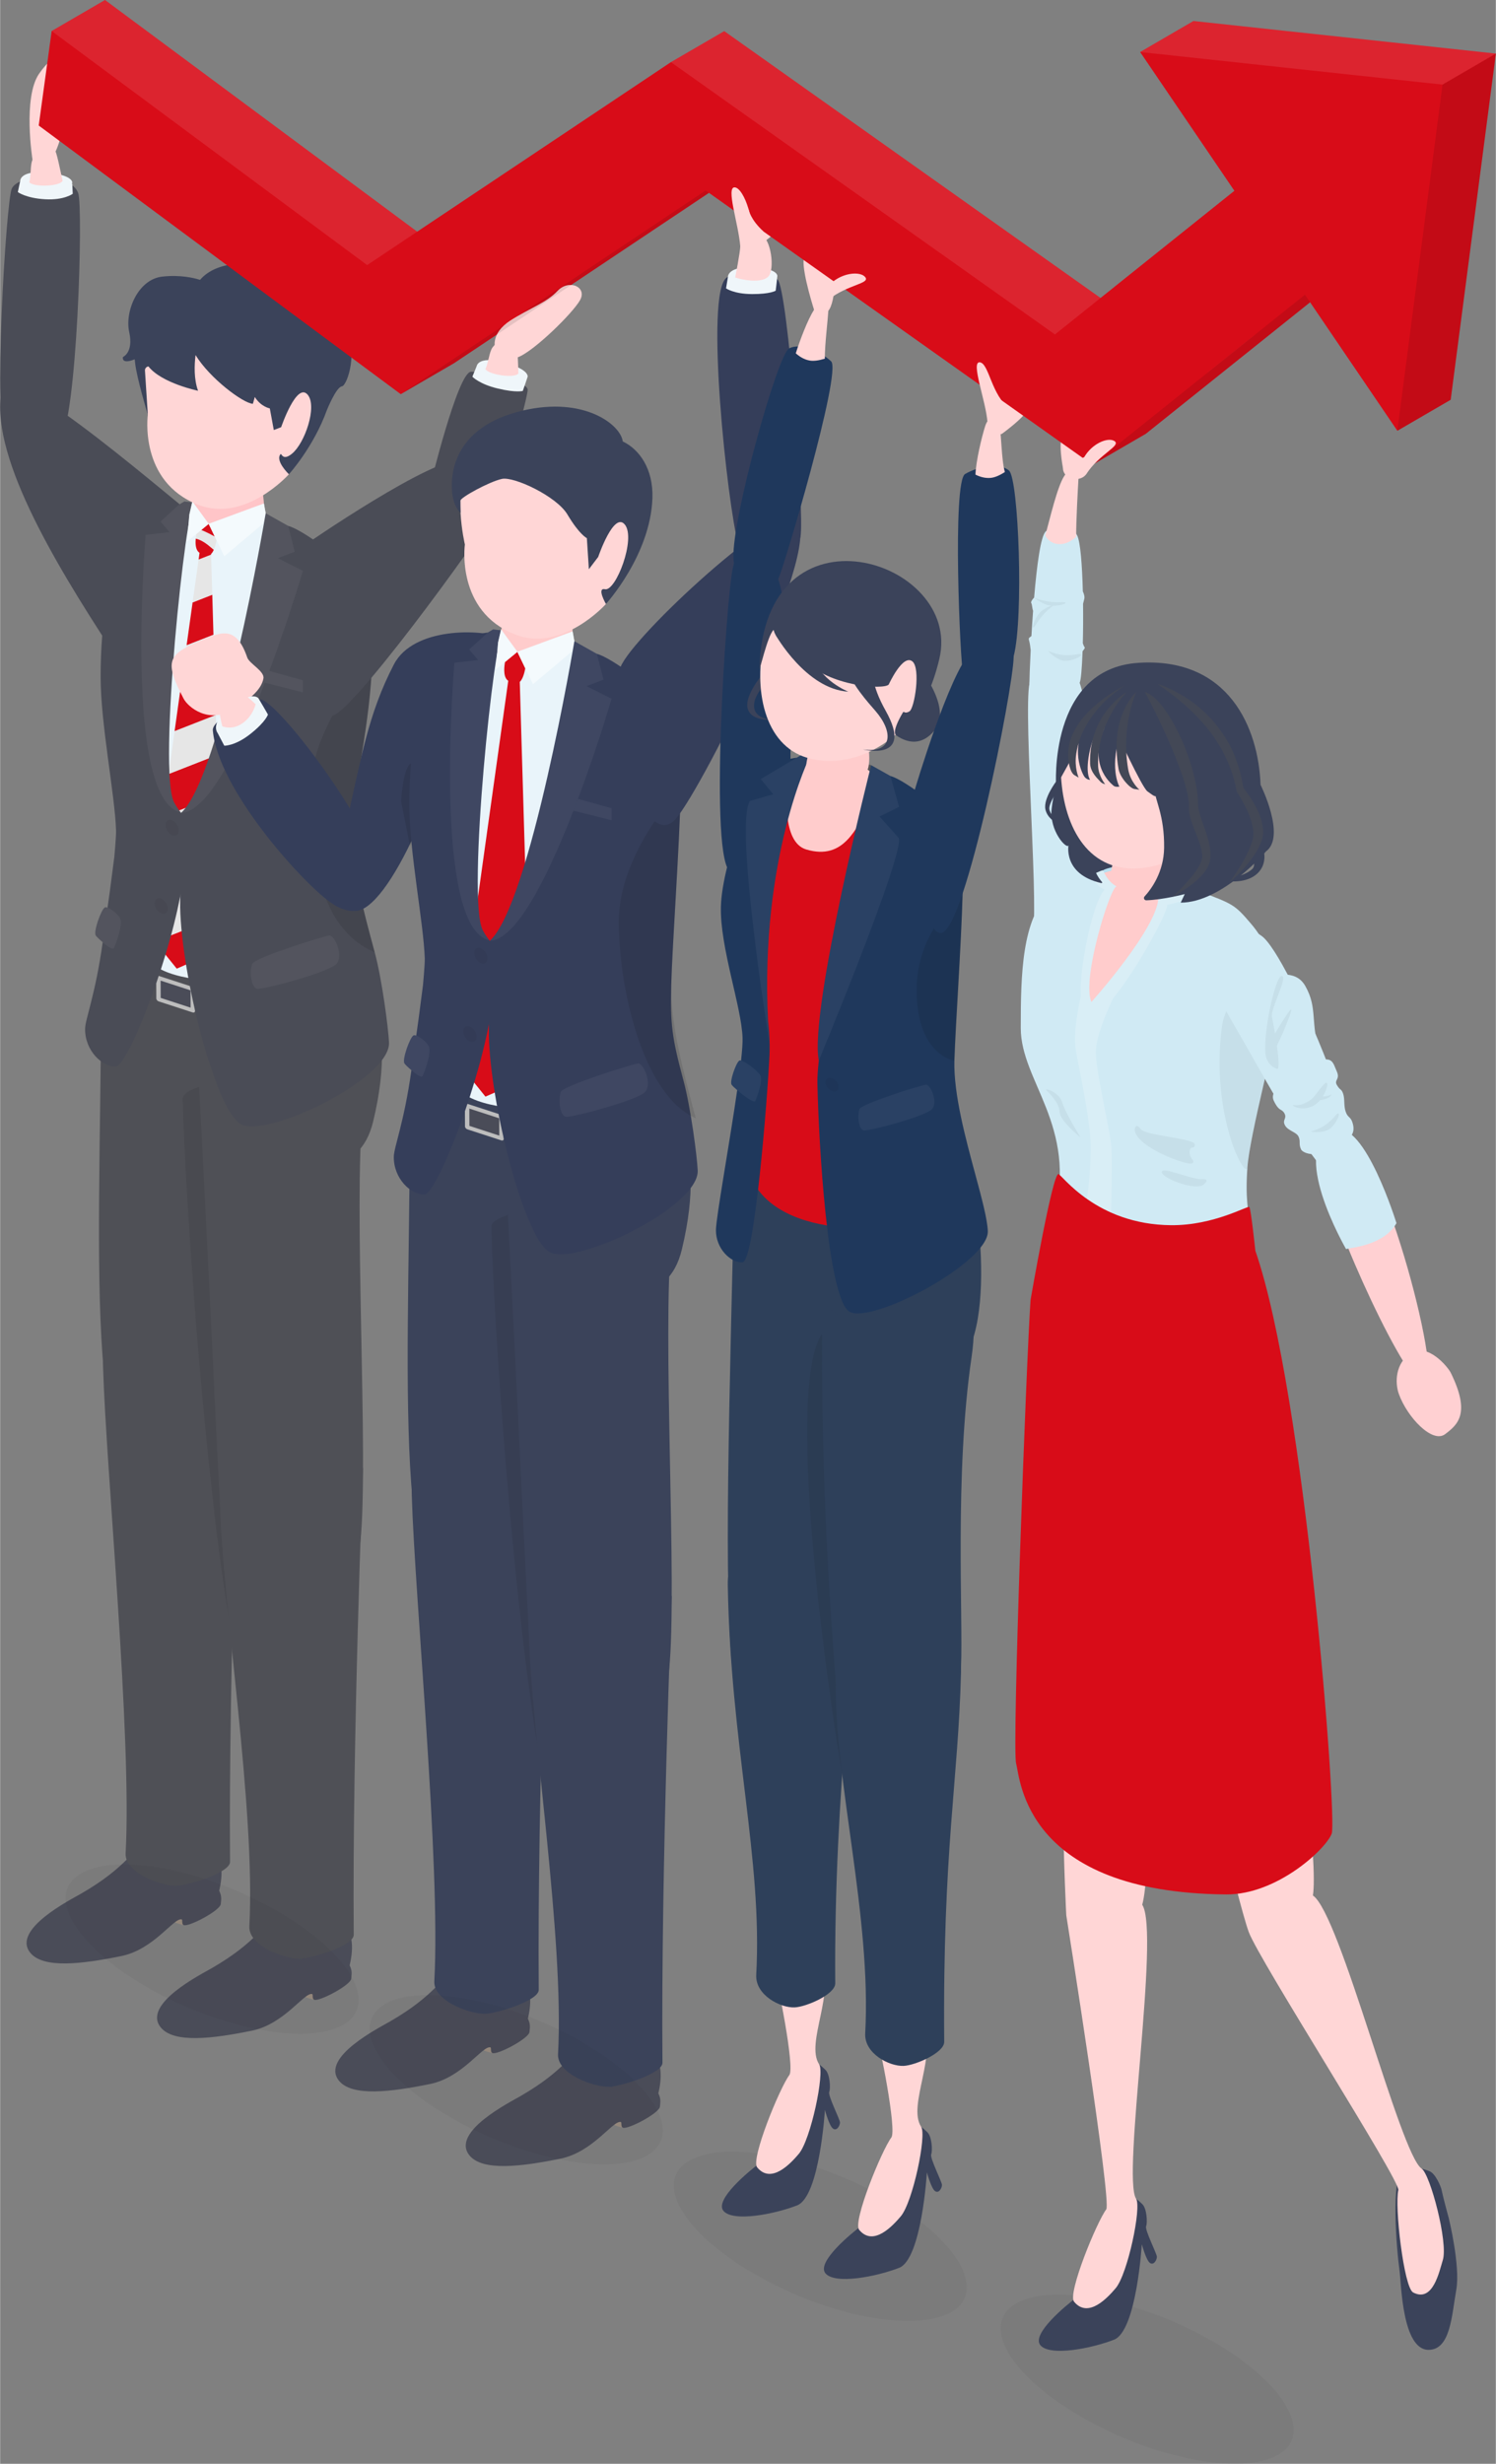 <svg xmlns="http://www.w3.org/2000/svg" id="_レイヤー_2" version="1.1" viewBox="0 0 593.02 976.217" width="593px" height="976px" class="lg:!max-h-[405px] isometric rectangleModalImage" role="img" aria-label="成果2 アイソメトリック イラスト"><rect x="0" y="0" width="593.02" height="976.217" fill="#808080" stroke="none"/><title>成果2 アイソメトリック イラスト</title><g id="_4"><g><path d="M429.927,256.361c-.206-.202-.43-.798-.671-1.482.125-4.838.165-10.264.098-15.657.149-.633.303-1.259.444-1.744.278-.947-.019-2.082-.535-3.14-.264-10.384-.955-19.622-2.253-22.203-1.641-3.26-9.482-3.85-12.361-1.649-2.063,1.578-3.613,13.43-4.692,26.252-.908.967-1.44,1.887-1.099,2.313.269.336.315,2.083.684,2.944-.252,3.426-.471,6.804-.657,10.017-1.107.858-1.266.741-.806,2.297.207.705.352,2.053.505,3.271-.336,6.686-.505,11.866-.505,13.336,0,0,17.974,2.928,19.918-.375.518-.879.927-5.851,1.165-12.515.626-.789,1.102-1.335.765-1.666l-0-0Z" fill="#d0eaf4"/><path d="M409.512,369.248c2.224-12.749-4.659-97.666-.765-100.009s15.745-2.082,18.58,0,15.268,77.415,15.292,79.696-33.735,23.909-33.107,20.313h0Z" fill="#d0eaf4"/><g><g><path d="M79.444,206.373c-6.828-4.421-75.825-65.567-78.679-52.599-5.533,25.143,19.957,67.968,43.765,104.314,22.911,34.976,48.251-43.079,34.914-51.714h-0Z" fill="#4a4c56"/><path d="M2.367,175.217s14.158,6.969,21.163-.303c7.005-7.272,9.504-92.659,7.413-98.425-2.966-8.176-23.825-7.67-26.361-1.674-2.208,5.219-7.676,93.285-2.214,100.402Z" fill="#4a4c56"/><path d="M28.61,72.915l-.166-.01c.022-.214.162-.367.15-.598-.062-1.18-1.96-3.183-10.038-3.937-8.077-.755-10.527,1.499-10.602,3.357l-.94,4.379s3.191,2.417,10.791,2.848,10.974-2.166,10.974-2.166l-.17-3.873Z" fill="#eff6fa"/><path d="M24.762,71.654c-.979-4.373-2.314-11.485-3.295-12.765-1.23-1.606-6.481.08-8.627,4.431-.976,1.979-.5,6.286-1.283,8.908,1.788,2.022,12.105,1.663,13.206-.574v0Z" fill="#ffd6d6"/></g><g><g><path d="M140.705,386.761s18.131,12.265,7.184,57.618c-10.947,45.353-83.119-12.613-83.119-12.613l52.825-45.005s23.111,0,23.111,0Z" fill="#4f5056"/><g><g><path d="M72.743,762.757s-3.675-.8-4.058-1.567,2.728-2.12,2.728-2.12l1.33,1.556v2.13Z" fill="#9a8d80"/><path d="M86.846,749.128c1.459-6.073,1.602-12.404-2.605-17.927-7.03-9.228-18.984-5.36-25.49-1.857s-8.499,10.435-26.406,20.822c-4.525,2.625-27.628,14.233-20.505,23.431,5.125,6.618,20.956,4.537,36.172,1.449,12.999-2.638,20.859-15.326,23.977-14.536.455.223-.124,1.838.755,2.246,1.928.897,14.462-5.725,14.731-8.325.237-2.292.369-3.068-.628-5.303l0.0 0Z" fill="#4a4c58"/></g><path d="M77.221,690.501c7.437,11.434-1.128,32.56,4.003,39.664,6.548,9.067-10.126,17.028-14.024,16.264-.915-.179.713-2.699,1.217-4.682.572-2.25-12.795-7.857-15.131-6.28-1.335.901,3.897-2.998,6.959-4.718,1.238-.696,2.762-1.747,3.168-2.231,2.512-2.99-5.094-31.538-6.44-34.807s17.035-8.149,20.248-3.209Z" fill="#2e405a"/><path d="M95.18,546.812s-4.669,114.72-4.029,190.889c.036,4.319-16.456,9.295-21.109,9.505-5.691.257-20.733-4.896-20.29-12.914,2.543-45.996-7.753-152.226-8.926-192.083-2.016-68.537,54.354,4.603,54.354,4.603l0-0Z" fill="#4f5056"/><path d="M40.057,398.236c-.514,106.964-7.37,196.818,27.777,198.898,45.145,2.671,27.869-130.817,32.586-177.512,6.42-63.566-60.224-50.174-60.362-21.386Z" fill="#4f5056"/></g><g><path d="M76.289,391.028c.516.168.932.693.934,1.179l.034,8.38c.002.479-.411.734-.927.567l-13.481-4.38c-.516-.168-.932-.693-.934-1.171l-.034-8.38c-.002-.486.411-.742.927-.574l13.481,4.38v-0Z" fill="#bdbdbd"/><polyline points="75.51 399.254 75.482 392.398 63.628 388.546 63.655 395.402 75.51 399.254" fill="#4a4c58"/></g><path d="M81.717,429.676c-2.05.869-9.416,2.565-9.343,5.761.895,39.147,8.843,151.605,18.873,208.878l-9.53-214.64Z" fill="#1a1a1a" opacity=".1"/><g><path d="M124.469,792.332s-3.675-.8-4.058-1.567,2.728-2.12,2.728-2.12l1.33,1.556v2.13Z" fill="#9a8d80"/><path d="M138.572,778.703c1.459-6.073,1.602-12.404-2.605-17.927-7.03-9.228-18.984-5.36-25.49-1.857s-8.499,10.435-26.406,20.822c-4.525,2.625-27.628,14.233-20.505,23.431,5.125,6.618,20.956,4.537,36.172,1.449,12.999-2.638,20.859-15.326,23.977-14.536.455.223-.124,1.838.755,2.246,1.928.897,14.462-5.725,14.731-8.325.237-2.292.369-3.068-.628-5.303l0.0 0Z" fill="#4a4c58"/></g><path d="M128.947,720.076c7.437,11.434-1.128,32.56,4.003,39.664,6.548,9.067-10.126,17.028-14.024,16.264-.915-.179.713-2.699,1.217-4.682.572-2.25-12.795-7.857-15.131-6.28-1.335.901,3.897-2.998,6.959-4.718,1.238-.696,2.762-1.747,3.168-2.231,2.512-2.99-5.094-31.538-6.44-34.807s17.035-8.149,20.248-3.209Z" fill="#2e405a"/><path d="M143.886,581.688s-4.326,108.757-3.687,184.925c.036,4.319-16.456,9.295-21.109,9.505-5.691.257-20.733-4.896-20.29-12.914,2.543-45.996-10.717-127.886-11.613-167.75-.838-37.27,56.699-13.766,56.699-13.766v-0Z" fill="#4f5056"/><path d="M78.19,416.811c5.673,107.372,8.988,187.71,10.636,205.182.831,8.808,53.037-1.413,54.022-11.127,3.342-32.978-2.851-133.185.943-170.744,6.42-63.566-67.119-52.059-65.6-23.31v0Z" fill="#4f5056"/></g><polygon points="63.033 221.742 63.033 221.742 63.592 218.612 63.033 221.742" fill="#ccccd5"/><path d="M146.699,271.28c.548-10.273.231-18.62-1.942-26.628-1.728-6.366-4.768-13.062-10.048-19.263-7.903-9.283-15.888-15.212-29.11-19.28l-.312-2.735s-12.985-3.798-28.241-4.076l-.605,1.509c-5.393-.115-12.338,1.017-18.673,6.946-13.17,12.329-9.933,40.584-9.933,65.241s14.692,8.033,6.194,60.413c-10.132,62.449,13.529,51.811,59.392,58.445,20.748,3.001,24.721,6.994,24.721-2.919,0-11.12.684-14.115-1.569-24.745-.412-1.946-.75-4.164-.975-6.723-.386-4.395-.435-9.801.062-16.602,1.071-14.672,10.796-65.011,11.04-69.583l0.0 0Z" fill="#e9f4fa"/><g><polygon points="62.027 340.67 86.921 330.924 86.451 315.043 64.407 323.674 62.027 340.67" fill="#e6e6e6"/><polygon points="59.648 357.666 87.389 346.805 86.921 330.924 62.027 340.67 59.648 357.666" fill="#d80c18"/><polygon points="70.021 383.808 88.247 375.844 87.858 362.686 61.352 373.063 70.021 383.808" fill="#d80c18"/><polygon points="64.407 323.674 86.451 315.043 85.982 299.162 66.787 306.677 64.407 323.674" fill="#d80c18"/><polygon points="58.063 368.985 61.352 373.063 87.858 362.686 87.389 346.805 59.648 357.666 58.063 368.985" fill="#e6e6e6"/><polygon points="76.306 238.693 73.926 255.689 84.576 251.52 84.107 235.638 76.306 238.693" fill="#d80c18"/><polygon points="83.638 219.758 78.686 221.696 76.306 238.693 84.107 235.638 83.638 219.758" fill="#e6e6e6"/><polygon points="66.787 306.677 85.982 299.162 85.514 283.281 69.167 289.681 66.787 306.677" fill="#e6e6e6"/><polygon points="71.546 272.685 85.044 267.4 84.576 251.52 73.926 255.689 71.546 272.685" fill="#e6e6e6"/><polygon points="69.167 289.681 85.514 283.281 85.044 267.4 71.546 272.685 69.167 289.681" fill="#d80c18"/><path d="M78.121,218.017c.219.394.53.745.936,1.034l-.37,2.645,4.952-1.938-.009-.295c.13-.096.253-.205.361-.345.284-.372.509-.833.719-1.296-1.231-.905-3.823-3.698-7.154-4.451-.135,1.425-.16,3.342.566,4.646l-0.0 0Z" fill="#d80c18"/><path d="M85.102,212.588c-1.419-.774-3.475-1.831-5.37-2.606l-1.94,1.592s-.142.796-.237,1.796c3.54.914,5.923,3.545,7.154,4.451.785-1.734,1.099-3.767,1.099-3.767l-.706-1.466h0Z" fill="#e6e6e6"/><path d="M82.681,207.56l-2.95,2.422c1.896.774,3.952,1.832,5.37,2.606l-2.421-5.028Z" fill="#d80c18"/></g><g><path d="M77.045,199.151l-3.988-.473-2.095,1.243c-5.58.621-12.304,3.768-17.512,7.128,0,0-13.612,15.672-13.612,61.12,0,18.66,5.64,46.545,6.12,60.84.078,2.315-.692,10.539-.692,10.539l-1.777,13.642s-.347,2.448-.911,6.456c-.487-.164-.883-.21-1.12-.068-1.424.854-4.555,9.54-3.559,11.075.305.47,1.39,1.515,2.764,2.69-2.877,20.706-6.924,30.448-6.978,34.295-.119,8.576,6.79,15.248,12.272,14.92,4.355-.26,19.881-38.417,25.453-67.541,1.442-7.539,3.331-17.265,3.404-22.816.097-7.384-.894-7.355-3.232-10.312-.722-.914-1.572-2.109-2.559-3.9-6.693-12.141,4.799-119.364,8.021-118.836v-0Z" fill="#4a4c56"/><path d="M77.045,199.151l-3.988-.473-2.095,1.243-7.37,6.714,3.534,4.186-9.417,1.083s-9.015,104.981,13.873,109.983c-.722-.914-1.572-2.109-2.559-3.9-6.693-12.141,4.799-119.364,8.021-118.836v-0Z" fill="#fff" opacity=".05"/><path d="M45.185,375.506c2.141-5.229,3.397-10.205,2.163-12.059s-4.684-4.403-5.888-3.87c-1.519.673-4.716,9.657-3.559,11.075,1.23,1.509,6.599,6.53,7.285,4.854Z" fill="#fff" opacity=".05"/><g opacity=".05"><path d="M68.191,325.023c1.446.602,2.614,2.418,2.61,4.045-.004,1.627-1.178,2.457-2.624,1.855s-2.614-2.408-2.61-4.036c.004-1.627,1.178-2.467,2.624-1.864v0Z"/></g><g opacity=".05"><path d="M63.892,356.031c1.446.602,2.614,2.418,2.61,4.045-.004,1.627-1.178,2.457-2.624,1.855s-2.614-2.408-2.61-4.036c.004-1.627,1.178-2.467,2.624-1.864v0Z"/></g></g><path d="M78.265,191.026c-1.652,7.522-4.592,12.724,1.179,15.347,5.772,2.623,20.27,4.028,23.967.778,2.922-2.569.047-18.487-1.662-20.061s-23.485,3.935-23.485,3.935v-0Z" fill="#ffc5c8"/><g><polygon points="75.012 203.914 76.214 198.678 82.681 207.56 74.117 214.592 75.012 203.914" fill="#e9f4fa"/><polygon points="88.87 220.418 82.681 207.56 104.582 199.493 105.286 203.374 104.269 207.449 88.87 220.418" fill="#e9f4fa"/><polygon points="75.012 203.914 76.214 198.678 82.681 207.56 74.117 214.592 75.012 203.914" fill="#fff" opacity=".5"/><polygon points="88.87 220.418 82.681 207.56 104.582 199.493 105.286 203.374 104.269 207.449 88.87 220.418" fill="#fff" opacity=".5"/></g><g><path d="M148.505,377.311c-4.565-16.89-9.255-34.021-8.851-49.455.418-15.951,7.176-40.718,7.877-66.846.41-15.297.126-27.038-1.724-29.004-9.843-10.457-26.275-22.332-31.602-23.626l-0-.001-8.918-5.006s-17.508,104.331-33.549,118.709c0,0-.414,34.747-.361,37.423.543,27.25,13.819,79.586,23.829,85.776,10.009,6.19,59.632-17.802,58.972-32.23-.257-5.623-2.758-24.956-5.673-35.741v-0Z" fill="#4a4c56"/><path d="M104.914,270.493l15.111,3.818v-4.762l-13.327-3.727c-.582,1.547-1.177,3.106-1.784,4.67h0Z" fill="#fff" opacity=".05"/><path d="M120.025,226.172l-9.921-5.016,6.689-2.544-2.588-10.232-0-.001-8.918-5.006s-17.508,104.331-33.549,118.709c20.515-.586,48.288-95.91,48.288-95.91v-0Z" fill="#fff" opacity=".05"/><path d="M99.865,381.985c-1.001,3.068-.367,9.294,1.983,9.777s28.73-6.591,31.537-9.861-.74-11.47-2.877-11.244-29.833,8.848-30.642,11.328Z" fill="#fff" opacity=".05"/><path d="M148.505,377.311c-4.565-16.89-9.255-34.021-8.851-49.455.418-15.951,7.176-40.718,7.877-66.846-9.245,10.631-25.086,32.173-24.669,54.613.538,28.991,5.723,53.086,25.644,61.688v0Z" opacity=".1"/></g><g><path d="M60.736,132.996c-7.46,8.796-2.18,31.342-2.18,31.342,0,0-3.685,26.41,19.89,35.641,18.742,7.338,36.038-12.065,36.038-12.065,0,0,28.107-50.601-4.146-63.963s-42.142.249-49.602,9.045Z" fill="#ffd6d6"/><path d="M136.31,130.184c-6.091-7.766-11.224-7.766-15.7-13.557-4.475-5.792-8.029-10.267-15.005-11.583-6.016-1.135-19.661-1.968-26.343,5.842-2.393-.758-7.865-2.089-14.995-1.285-9.68,1.092-14.897,13.85-13.096,21.969,1.801,8.119-2.467,9.869-2.467,9.869,0,0-.899,3.129,4.647.931.059.467.116.941.166,1.431.583,5.796,5.04,20.537,5.04,20.537l-1.135-17.511c-.057-.885.606-1.551,1.379-1.641,5.245,6.667,19.669,9.639,19.669,9.639-1.676-4.62-1.484-10.146-.986-14.138,5.625,9.228,18.92,19.149,22.726,19.306l.765-2.706c2.377,3.878,5.947,4.535,5.947,4.535l1.582,8.572,2.918-1.137s6.231-18.331,10.611-12.742c3.671,4.684-1.184,19.01-6.296,23.232-3.732,3.082-4.166-.247-4.539.177-2.303,2.622,3.288,7.989,3.288,7.989,0,0,9.781-10.722,15.102-25.52l.003-.001s3.658-9.044,5.896-9.308c2.237-.263,6.917-15.136.826-22.902h0Z" fill="#3b435a"/></g></g></g><g><path d="M120.025,216.486s52.808-36.68,64.217-34.307,16.314,11.791,11.812,20.352-60.377,85.826-65.299,80.918-4.659-24.815-6.742-36.882-3.987-30.081-3.987-30.081v0Z" fill="#4a4c56"/><path d="M170.234,193.59s11.184-46.312,16.505-46.312,22.304,3.88,22.412,7.083-10.294,39.496-11.709,44.339-27.208-5.109-27.208-5.109l0.0 0Z" fill="#4a4c56"/><path d="M209.142,149.298c.146-1.172-1.373-3.477-9.194-5.633-7.82-2.157-10.627-.367-11.026,1.449l-1.692,4.147s2.718,2.938,10.126,4.693,9.865.937,9.865.937c0,0,1.891-5.363,1.92-5.592l-0-0Z" fill="#eff6fa"/><path d="M205.485,147.984c-.198-4.477-.268-11.712-1.01-13.145-.93-1.797-6.395-1.056-9.27,2.852-1.308,1.778-1.593,6.102-2.822,8.546,1.407,2.303,11.627,3.757,13.102,1.747v0Z" fill="#ffd6d6"/></g><g><g><path d="M156.119,263.259c-10.255,19.711-12.858,36.804-18.98,63.631-2.405,10.541-.267,33.799,3.413,34.009,13.257.757,36.691-52.537,42.892-92.831,1.518-9.867,18.116-13.903,14.448-15.593-6.719-3.097-33.955-4.243-41.774,10.785l0.0 0Z" fill="#353e5a"/><path d="M171.357,304.776c-6.268-2.649-10.745-8.698-12.382,12.75l3.588,18.002,8.793-30.752v-0Z" opacity=".1"/></g><path d="M149.98,352.861c7.748-11.484-36.495-71.894-46.196-75.625-1.889-.726-19.907,7.351-19.463,12.183,2.137,23.287,34.81,59.552,46.39,67.948,13.982,10.138,19.269-4.505,19.269-4.505Z" fill="#353e5a"/><path d="M97.975,260.529c.828,2.419,6.92,5.412,6.411,8.276-.847,4.773-6.13,8.774-11.982,12.302-9.723,5.861-17.875-.875-19.662-4.279-7.765-14.786-6.088-17.469,5.797-22.539,8.579-3.66,14.841-7.185,19.436,6.241l0.0 0Z" fill="#ffd6d6"/><path d="M102.431,276.713c-.945-1.123-3.917-1.782-10.65,3.088-6.733,4.869-6.886,8.798-5.529,10.686l2.616,4.979s4.272.169,10.396-4.689,6.918-7.66,6.918-7.66c0,0-3.567-6.185-3.751-6.405Z" fill="#eff6fa"/><path d="M95.409,287.005c3.592-2.152,5.186-5.525,5.909-7.946-2.902-2.837-5.22-4.44-6.663-4.994-1.888-.726-8.184,2.472-7.742,7.303.195,2.126.583,4.044,1.171,6.43,2.002.67,4.561.861,7.324-.793Z" fill="#ffd6d6"/></g><g><g><path d="M263.099,437.46s18.131,12.265,7.184,57.618c-10.947,45.353-83.119-12.613-83.119-12.613l52.825-45.005h23.111l-0-0Z" fill="#3b435a"/><g><g><path d="M195.137,813.456s-3.675-.8-4.058-1.567,2.728-2.12,2.728-2.12l1.33,1.556v2.13Z" fill="#9a8d80"/><path d="M209.24,799.827c1.459-6.073,1.602-12.404-2.605-17.927-7.03-9.228-18.984-5.36-25.49-1.857s-8.499,10.435-26.406,20.822c-4.525,2.625-27.628,14.233-20.505,23.431,5.125,6.618,20.956,4.537,36.172,1.449,12.999-2.638,20.859-15.326,23.977-14.536.455.223-.124,1.838.755,2.246,1.928.897,14.462-5.725,14.731-8.325.237-2.292.369-3.068-.628-5.303l0.0 0Z" fill="#4a4c58"/></g><path d="M199.616,741.2c7.437,11.434-1.128,32.56,4.003,39.664,6.548,9.067-10.126,17.028-14.023,16.264-.915-.179.713-2.699,1.217-4.682.572-2.25-12.795-7.857-15.131-6.28-1.335.901,3.897-2.998,6.959-4.718,1.238-.696,2.762-1.747,3.168-2.231,2.512-2.99-5.094-31.538-6.44-34.807s17.035-8.149,20.248-3.209Z" fill="#2e405a"/><path d="M217.574,597.511s-4.669,114.72-4.029,190.889c.036,4.319-16.456,9.295-21.109,9.505-5.691.257-20.733-4.896-20.29-12.914,2.543-45.996-7.753-152.226-8.926-192.083-2.016-68.537,54.354,4.603,54.354,4.603l0-0Z" fill="#3b435a"/><path d="M162.451,448.935c-.514,106.964-7.37,196.818,27.777,198.898,45.145,2.671,27.869-130.817,32.586-177.512,6.42-63.566-60.224-50.174-60.362-21.386v-0Z" fill="#3b435a"/></g><g><path d="M198.683,441.727c.516.168.932.693.934,1.179l.034,8.38c.002.479-.411.734-.927.567l-13.481-4.38c-.516-.168-.932-.693-.934-1.171l-.034-8.38c-.002-.486.411-.742.927-.574l13.481,4.38v-0Z" fill="#bdbdbd"/><polyline points="197.904 449.953 197.876 443.097 186.022 439.246 186.049 446.101 197.904 449.953" fill="#4a4c58"/></g><path d="M204.111,480.375c-2.05.869-9.416,2.565-9.343,5.761.895,39.147,8.843,151.605,18.873,208.878l-9.53-214.64-0.0 0Z" fill="#1a1a1a" opacity=".1"/><g><path d="M246.863,843.031s-3.675-.8-4.058-1.567,2.728-2.12,2.728-2.12l1.33,1.556v2.13Z" fill="#9a8d80"/><path d="M260.966,829.402c1.459-6.073,1.602-12.404-2.605-17.927-7.03-9.228-18.984-5.36-25.49-1.857s-8.499,10.435-26.406,20.822c-4.525,2.625-27.628,14.233-20.505,23.431,5.125,6.618,20.956,4.537,36.172,1.449,12.999-2.638,20.859-15.326,23.977-14.536.455.223-.124,1.838.755,2.246,1.928.897,14.462-5.725,14.731-8.325.237-2.292.369-3.068-.628-5.303l0.0 0Z" fill="#4a4c58"/></g><path d="M251.341,770.775c7.437,11.434-1.128,32.56,4.003,39.664,6.548,9.067-10.126,17.028-14.023,16.264-.915-.179.713-2.699,1.217-4.682.572-2.25-12.795-7.857-15.131-6.28-1.335.901,3.897-2.998,6.959-4.718,1.238-.696,2.762-1.747,3.168-2.231,2.512-2.99-5.094-31.538-6.44-34.807s17.035-8.149,20.248-3.209Z" fill="#2e405a"/><path d="M266.28,632.388s-4.326,108.756-3.687,184.925c.036,4.319-16.456,9.295-21.109,9.505-5.691.257-20.733-4.896-20.29-12.914,2.543-45.996-10.717-127.886-11.613-167.75-.838-37.27,56.699-13.766,56.699-13.766l-0-0Z" fill="#3b435a"/><path d="M200.585,467.51c5.673,107.372,8.988,187.711,10.636,205.182.831,8.808,53.037-1.413,54.022-11.127,3.342-32.978-2.851-133.185.943-170.744,6.42-63.566-67.119-52.059-65.6-23.31l-0.0 0Z" fill="#3b435a"/></g><polygon points="185.427 272.441 185.427 272.441 185.986 269.311 185.427 272.441" fill="#ccccd5"/><path d="M269.094,321.979c.548-10.273.231-18.62-1.942-26.628-1.728-6.366-4.768-13.062-10.048-19.263-7.903-9.283-15.888-15.212-29.11-19.28l-.312-2.735s-12.985-3.798-28.241-4.076l-.605,1.509c-5.393-.115-12.338,1.017-18.673,6.946-13.17,12.329-9.933,40.584-9.933,65.241s14.692,8.033,6.194,60.413c-10.132,62.449,13.529,51.811,59.392,58.445,20.748,3.001,24.721,6.994,24.721-2.919,0-11.12.684-14.115-1.569-24.745-.412-1.946-.75-4.164-.975-6.723-.385-4.395-.435-9.801.062-16.602,1.071-14.672,10.796-65.011,11.04-69.583l0.0 0Z" fill="#e9f4fa"/><path d="M206.384,269.817c1.348-1.767,1.818-5.063,1.818-5.063l-3.126-6.494-4.89,4.015s-.905,4.223.329,6.442c.219.394.53.745.935,1.034l-20.993,149.934,11.958,14.822,18.225-7.964-4.618-156.381c.13-.096.253-.205.361-.345l0.0 0Z" fill="#d80c18"/><g><path d="M199.439,249.85l-3.988-.473-2.095,1.243c-5.58.621-12.304,3.768-17.512,7.128,0,0-13.612,15.672-13.612,61.12,0,18.66,5.64,46.545,6.12,60.84.078,2.315-.692,10.539-.692,10.539l-1.777,13.642s-.347,2.448-.911,6.456c-.487-.164-.883-.21-1.12-.068-1.424.854-4.555,9.54-3.559,11.075.305.47,1.39,1.515,2.764,2.69-2.877,20.706-6.924,30.448-6.978,34.295-.119,8.576,6.79,15.248,12.272,14.92,4.355-.26,19.881-38.417,25.453-67.541,1.442-7.539,3.331-17.265,3.404-22.816.097-7.384-.894-7.355-3.232-10.312-.722-.914-1.572-2.109-2.559-3.9-6.693-12.141,4.799-119.364,8.022-118.836v0Z" fill="#353e5a"/><path d="M199.439,249.85l-3.988-.473-2.095,1.243-7.37,6.714,3.534,4.186-9.417,1.083s-9.015,104.981,13.873,109.983c-.722-.914-1.572-2.109-2.559-3.9-6.693-12.141,4.799-119.364,8.022-118.836l0.0 0Z" fill="#fff" opacity=".05"/><path d="M167.579,426.205c2.141-5.229,3.397-10.205,2.163-12.059s-4.684-4.403-5.888-3.87c-1.519.673-4.716,9.657-3.559,11.075,1.231,1.509,6.599,6.53,7.285,4.854h-0Z" fill="#fff" opacity=".05"/><g opacity=".05"><path d="M190.586,375.722c1.446.602,2.614,2.418,2.61,4.045-.004,1.627-1.178,2.457-2.624,1.855s-2.614-2.408-2.61-4.036c.004-1.627,1.178-2.467,2.624-1.864v0Z"/></g><g opacity=".05"><path d="M186.286,406.73c1.446.602,2.614,2.418,2.61,4.045-.004,1.627-1.178,2.457-2.624,1.855s-2.614-2.408-2.61-4.036c.004-1.627,1.178-2.467,2.624-1.864v0Z"/></g></g><path d="M200.659,241.725c-1.652,7.522-4.592,12.724,1.179,15.347s20.27,4.028,23.967.778c2.922-2.569.047-18.487-1.662-20.061s-23.485,3.935-23.485,3.935l-0-0Z" fill="#fcc"/><g><polygon points="197.406 254.613 198.608 249.377 205.075 258.26 196.512 265.291 197.406 254.613" fill="#e9f4fa"/><polygon points="211.265 271.117 205.075 258.26 226.976 250.192 227.68 254.073 226.663 258.148 211.265 271.117" fill="#e9f4fa"/><polygon points="197.406 254.613 198.608 249.377 205.075 258.26 196.512 265.291 197.406 254.613" fill="#fff" opacity=".5"/><polygon points="211.265 271.117 205.075 258.26 226.976 250.192 227.68 254.073 226.663 258.148 211.265 271.117" fill="#fff" opacity=".5"/></g><g><path d="M270.899,428.01c-4.565-16.89-5.225-22.277-4.821-37.711.418-15.951,3.145-52.462,3.846-78.59.41-15.297.126-27.038-1.724-29.004-9.843-10.457-26.275-22.332-31.602-23.626l-0-.001-8.918-5.006s-17.508,104.331-33.549,118.709c0,0-.414,34.747-.361,37.423.543,27.25,13.819,79.586,23.829,85.776,10.009,6.19,59.632-17.802,58.972-32.23-.257-5.623-2.758-24.956-5.673-35.741l-0-0Z" fill="#353e5a"/><path d="M227.309,321.192l15.111,3.818v-4.762l-13.327-3.727c-.582,1.547-1.177,3.106-1.784,4.67h0Z" fill="#fff" opacity=".05"/><path d="M242.419,276.872l-9.921-5.016,6.689-2.544-2.588-10.232-0-.001-8.918-5.006s-17.508,104.331-33.549,118.709c20.515-.586,48.288-95.91,48.288-95.91l-0-0Z" fill="#fff" opacity=".05"/><path d="M222.26,432.684c-1.001,3.068-.367,9.294,1.983,9.777s28.73-6.591,31.537-9.861-.74-11.47-2.877-11.244-29.833,8.848-30.642,11.328h-0Z" fill="#fff" opacity=".05"/><path d="M275.824,443.086c-4.565-16.89-10.149-37.353-9.745-52.787.418-15.951,3.145-52.462,3.846-78.59-9.245,10.631-25.086,32.173-24.669,54.613.538,28.991,10.647,68.162,30.568,76.764v0Z" opacity=".1"/></g><g><path d="M186.437,184.4c-7.46,8.796-2.18,31.342-2.18,31.342,0,0-3.685,26.41,19.89,35.641,18.742,7.338,36.038-12.065,36.038-12.065,0,0,28.107-50.601-4.146-63.963s-42.142.249-49.602,9.045h0Z" fill="#ffd6d6"/><path d="M207.259,162.665c24.339-5.695,38.802,5.655,39.594,12.256,6.469,3.036,12.17,10.774,11.76,22.496-.79,22.577-18.429,41.901-18.429,41.901,0,0-3.792-6.574-.379-5.848,4.317.918,12.307-19.961,7.926-25.55-4.38-5.589-10.611,12.742-10.611,12.742l-3.702,4.876-.798-12.312s-2.911-1.315-7.718-9.391c-4.286-7.2-21.184-15.12-25.949-14.082-5.062,1.103-16.578,7.425-16.497,8.67l.083,4.774s-2.74-2.197-3.323-7.993c-.593-5.891-.622-25.832,28.042-32.54l0-0Z" fill="#3b435a"/></g><path d="M245.709,265.268c1.451-9.697,59.937-64.17,69.075-60.106,14.23,6.329-35.788,106.344-46.876,119.258s-26.937-27.482-22.199-59.152l-0-0Z" fill="#353e5a"/></g><path d="M402.824,912.7c14.341-8.28,49.22-1.567,77.903,14.993s40.31,36.697,25.969,44.977-49.22,1.567-77.903-14.993c-28.683-16.56-40.31-36.697-25.969-44.977Z" fill="#1a1a1a" opacity=".05"/><path d="M273.238,856.107c14.341-8.28,49.22-1.567,77.903,14.993s40.31,36.697,25.969,44.977-49.22,1.567-77.903-14.993c-28.683-16.56-40.31-36.697-25.969-44.977Z" fill="#1a1a1a" opacity=".05"/><path d="M152.679,794.036c14.341-8.28,49.22-1.567,77.903,14.993s40.31,36.697,25.969,44.977-49.22,1.567-77.903-14.993-40.31-36.697-25.969-44.977Z" fill="#1a1a1a" opacity=".05"/><path d="M32.121,742.296c14.341-8.28,49.22-1.567,77.903,14.993s40.31,36.697,25.969,44.977c-14.341,8.28-49.22,1.567-77.903-14.993s-40.31-36.697-25.969-44.977Z" fill="#1a1a1a" opacity=".05"/><path d="M421.393,185.437s-2.27-11.34.274-13.175,10.883,4.42,10.883,6.046-3.502,6.421-4.753,6.963-6.403.166-6.403.166l-0-0Z" fill="#ffd6d6"/><path d="M292.694,215.93c-4.338-15.714-13.442-99.886-4.657-105.907,7.452-5.108,17.639-1.712,20.209.752,4.055,3.888,10.762,93.711,9.064,101.947s-23.088,8.742-24.616,3.208v-0Z" fill="#353e5a"/><path d="M301.817,96.63s13.881-9.962,10.287-12.105-15.447-5.548-15.699-2.081c-.252,3.468,0,14.52,0,14.52l5.412-.334Z" fill="#ffd6d6"/><path d="M12.839,63.319s-3.938-24.62,2.603-34.112,15.157-12.133,14.327-5.183-5.006,36.063-10.149,39.295c-3.553,2.233-6.78,0-6.78,0Z" fill="#ffd6d6"/><g><path d="M313.352,300.69s.627-63.556-6.046-73.774-14.324-13.55-16.871-1.611-9.701,117.182-.598,120.297,23.515-44.912,23.515-44.912Z" fill="#1f385c"/><path d="M308.362,229.807c1.925-3.387,25.502-82.596,21.092-86.653s-12.258-7.505-16.709-5.066-22.611,67.168-22.007,82.949,17.623,8.77,17.623,8.77l0-0Z" fill="#1f385c"/><path d="M320.91,142.845c1.753.32,3.895-.069,6.057-.731-.024-5.497,1.094-14.291,1.427-19.348.133-2.019-3.052-4.064-5.705-.001-2.486,3.811-5.558,11.968-7.236,17.22,1.447,1.305,3.267,2.461,5.457,2.86Z" fill="#ffd6d6"/><path d="M322.962,123.581s-4.894-15.038-4.409-20.615,12.852.647,12.852.647c0,0,.061,16.518-3.166,19.622s-5.276.346-5.276.346l0.0 0Z" fill="#ffd6d6"/><g><g><path d="M301.002,857.185c-3.786,2.818-18.087,14.487-14.157,18.892s20.157,1.227,29.129-2.246c8.972-3.473,11.03-37.844,11.03-37.844,0,0,1.699,6.383,3.234,7.437s2.741-1.249,2.741-2.455-4.851-10.64-4.264-12.107.263-7.084-1.516-8.753-4.169-4.219-9.614-4.14-8.057,34.87-16.584,41.216l-0-0Z" fill="#3b435a"/><path d="M324.785,777.368c7.14,10.978-5.742,32.012-.05,40.595,2.238,3.374-3.339,29.853-8.084,35.446-3.091,3.643-10.864,12.206-16.506,5.358-2.662-3.231,8.931-31.47,12.759-36.586,2.246-3.002-4.718-37.765-6.011-40.904s14.807-8.653,17.892-3.91v0Z" fill="#ffd6d6"/></g><path d="M340.116,638.982s-9.66,70.72-9.022,146.889c.036,4.319-11.425,9.295-16.07,9.505-5.68.257-15.694-4.896-15.252-12.914,2.539-45.996-10.242-91.102-11.273-154.499-.505-31.03,51.617,11.019,51.617,11.019v-0Z" fill="#2e405a"/><path d="M290.739,485.661c-2.677,109.785-3.664,157.949,1.183,189.577,1.021,6.661,19.24,15.439,24.947,13.438,35.496-12.445,24.841-128.174,30.333-174.696,5.406-45.802-55.761-57.088-56.463-28.32v0Z" fill="#2e405a"/><path d="M331.328,525.051c-21.022-.02-8.444,111.638,2.553,178.406l-2.553-178.406v0Z" fill="#1a1a1a" opacity=".1"/></g><g><g><path d="M341.44,881.933c-3.786,2.818-18.087,14.487-14.157,18.892s20.157,1.227,29.129-2.246,11.03-37.844,11.03-37.844c0,0,1.699,6.383,3.234,7.437s2.741-1.249,2.741-2.455-4.851-10.64-4.264-12.107.263-7.084-1.516-8.753-4.169-4.219-9.614-4.14-8.057,34.87-16.584,41.216l-0-0Z" fill="#3b435a"/><path d="M365.223,802.116c7.14,10.978-5.742,32.012-.05,40.595,2.238,3.374-3.339,29.853-8.084,35.446-3.091,3.643-10.864,12.206-16.506,5.358-2.662-3.231,8.931-31.47,12.759-36.586,2.246-3.002-4.718-37.765-6.011-40.904s14.807-8.653,17.892-3.91v0Z" fill="#ffd6d6"/></g><path d="M380.96,662.669c-1.074,43.296-7.298,70.208-6.66,146.377.036,4.319-11.425,9.295-16.07,9.505-5.68.257-15.694-4.896-15.252-12.914,2.539-45.996-12.221-100.175-11.67-139.361.436-31.031,50.392-33.461,49.652-3.607l-0-0Z" fill="#2e405a"/><path d="M325.976,512.593c-1.118,84.221,4.593,142.116,7.17,177.661.703,9.698,45.727,15.712,47.814-29.705.895-19.477-2.629-76.591,4.205-122.934,9.304-63.088-58.807-53.796-59.189-25.021v0Z" fill="#2e405a"/></g><path d="M290.739,485.661s2.725-41.682,5.693-45.186c2.745-3.241.436-16.278,2.845-16.274,1.268.002,21.149,21.829,51.013,21.191,17.018-.364,26.383-3.625,27.031-2.977s2.592,11.016,2.592,11.016c5.629,1.501,16.791,68.919.731,86.465-15.686,17.137-89.905-54.234-89.905-54.234l-0.0 0Z" fill="#2e405a"/><g><path d="M380.931,361.545c.471-8.829.198-16.002-1.669-22.885-1.485-5.471-4.098-11.226-8.636-16.556-9.919-11.651-19.985-17.158-44.011-20.506-4.071-.567-13.719-2.511-22.116,5.349-11.319,10.596-15.41,38.651-15.41,59.843s20.283,28.674,8.008,72.597c-9.487,33.947,13.71,49.694,55.232,47.094,17.982-1.126,11.197-11.311,20.752-11.106,9.555.204,1.082-24.845-.854-33.98-.354-1.672-.645-3.579-.838-5.778-.331-3.777-.373-8.424.053-14.268.92-12.61,9.279-55.873,9.488-59.803l0-0Z" fill="#d80c18"/><path d="M345.339,303.184s-11.16-3.264-24.272-3.503l-.972,2.427,25.674,4.84-.43-3.764h0Z" fill="#545456"/></g><path d="M320.446,301.784c-1.928.583-7.089,2.175-7.895,6.767-.806,4.592-2.776,25.086,7.009,28.022,15.304,4.593,19.879-9.112,24.865-16.594,7.084-10.63,1.631-13.829-3.614-17.093s-18.645-1.623-20.366-1.103Z" fill="#fcc"/><g><path d="M305.089,413.755c-.043-3.06-.264-6.094-.614-9.115-3.34-64.723,16.592-104.959,16.592-104.959l-3.427-.533-1.801,1.069c-4.795.533-10.574,3.238-15.051,6.126,0,0-14.549,34.449-15.024,52.888-.412,16.032,8.173,39.644,8.585,51.929.067,1.99-.163,5.144-.594,9.058-.296-.07-.536-.07-.694.025-1.224.734-3.915,8.199-3.059,9.518.25.386,1.119,1.227,2.226,2.182-3.064,21.267-8.355,50.252-8.426,55.388-.102,7.371,5.835,13.105,10.547,12.823s9.814-63.858,10.685-82.139c.067-1.398.074-2.785.057-4.169.005.034.009.057.009.057-.004-.049-.007-.097-.011-.146l0.0 0Z" fill="#1f385c"/><path d="M299.426,436.221c1.84-4.494,2.92-8.77,1.859-10.364s-7-6.348-8.224-5.614-3.915,8.199-3.059,9.518,8.835,7.9,9.424,6.46l0-0Z" fill="#fff" opacity=".05"/><path d="M321.067,299.681s-21.848,44.096-15.967,114.221c0,0-14.177-87.231-7.788-96.587l9.21-2.6-4.95-6.03,16.067-9.537,3.427.533v-0Z" fill="#fff" opacity=".05"/></g><path d="M322.115,292.571c-1.42,6.465-4.96,13.754,0,16.009,4.96,2.255,16.493,1.073,20.435-1.633s1.217-16.405-.252-17.758-20.184,3.382-20.184,3.382h0Z" fill="#fcc"/><g><path d="M317.635,254.025c-.616,4.878-10.09,13.043-12.675,15.381-8.04,7.272-9.102,15.937,3.072,15.775,0,0-20.96,2.539-7.077-16.364,13.883-18.904,3.6-25.464,3.6-25.464l13.08,10.672v-0Z" fill="#3b435a"/><path d="M359.095,257.928s20.243,21.1,11.185,31.709c-9.058,10.61-19.21-2.077-19.21-2.077l8.025-29.633v0Z" fill="#3b435a"/><path d="M303.19,252.529c-4.898,20.588-.156,42.748,16.754,47.713,20.306,5.961,43.675-10.008,48.573-30.597s-3.833-36.238-24.421-41.135-36.008,3.431-40.906,24.019v0Z" fill="#ffd6d6"/><path d="M301.04,264.859c-.047,1.771,3.254-13.279,5.629-15.268,1.011,4.744,7.105,6.788,11.796,11.711,10.288,10.796,32.01,12.068,33.84,9.921,0,0,5.601-12.306,9.399-9.143,3.323,2.768.85,18.577-1.193,19.786s-2.118-.376-2.622.482c-4.504,7.669-2.829,8.758-2.829,8.758,0,0,11.692-5.959,17.354-30.224,9.132-39.134-69.584-64.058-71.373,3.977v-0Z" fill="#3b435a"/><path d="M307.475,251.607s12.08,21.456,28.825,22.454c0,0-11.613-4.527-13.974-14.372-.948-3.955-14.852-8.081-14.852-8.081h0Z" fill="#3b435a"/><path d="M336.3,264.869c.021,4.917,8.439,14.167,10.722,16.801,7.102,8.19,7.109,16.921-4.957,15.287,0,0,20.499,5.055,9.004-15.388-11.495-20.444-.495-25.712-.495-25.712l-14.274,9.013h0Z" fill="#3b435a"/></g><g><path d="M386.715,465.63c-3.923-14.516-8.722-32.103-8.375-45.367.359-13.709,2.703-45.088,3.306-67.544.353-13.147.109-23.238-1.482-24.927-8.459-8.988-22.582-19.193-27.16-20.305l-0-.001-7.664-4.302s-24.674,97.388-20.755,117.06c0,0,.002-.004.002-.004-.402,3.585-.605,6.617-.559,8.917.467,23.42,4.046,85.209,12.648,90.529,8.603,5.32,55.482-19.532,54.916-31.932-.221-4.832-2.37-12.854-4.875-22.123l-0-0Z" fill="#1f385c"/><g opacity=".05"><path d="M329.82,427.225c1.467.518,2.652,2.078,2.648,3.476-.004,1.399-1.195,2.112-2.663,1.594s-2.652-2.07-2.648-3.468c.004-1.398,1.195-2.12,2.663-1.602Z"/></g><path d="M340.68,439.501c-.86,2.637-.315,7.988,1.704,8.402s24.692-5.665,27.104-8.475-.636-9.858-2.473-9.664-25.64,7.605-26.335,9.736l-0-0Z" fill="#fff" opacity=".05"/><path d="M378.34,420.263s2.703-45.088,3.306-67.544c-7.946,9.137-18.637,21.349-18.278,40.635.463,24.916,14.973,26.909,14.973,26.909Z" opacity=".1"/><path d="M353.003,307.486l-7.664-4.302s-24.674,97.388-20.755,117.059c0,0,33.91-81.617,31.726-88.17l-7.645-8.555,7.746-3.823-3.408-12.209-0.0 0Z" fill="#fff" opacity=".05"/></g><path d="M362.654,312.907s13.639-46.18,22.362-54.715,16.913-10.135,16.821,2.072-19.124,108.332-28.686,109.406-10.496-56.762-10.496-56.762v-0Z" fill="#1f385c"/><path d="M381.799,266.998c-1.148-3.723-4.384-76.186.798-79.194s13.59-4.68,17.408-1.337,5.841,58.258,1.843,73.536c-3.999,15.278-20.049,6.996-20.049,6.996v-0Z" fill="#1f385c"/><g><path d="M392.712,189.354c1.775-.159,3.736-1.104,5.643-2.319-1.488-5.292-1.264-14.821-2.29-19.784-.41-1.982-4.025-3.104-5.499,1.52-1.381,4.335-3.657,13.771-3.875,19.281,1.743.872,3.804,1.502,6.022,1.302v0Z" fill="#ffd6d6"/><path d="M397.106,171.953s13.881-9.962,10.287-12.105-14.042-5.251-14.294-1.783,0,14.52,0,14.52l4.007-.631h-0Z" fill="#ffd6d6"/><path d="M393.478,158.666s.615,3.951,5.969,8.761l-7.315-3.965s1.346-4.797,1.346-4.797Z" fill="#ffd6d6"/></g></g><path d="M419.53,215.565c3.923.276,6.736-2.55,7.104-2.938-.074-5.814.641-18.712.961-24.049.12-2.02-3.079-4.045-5.706.034-2.852,4.428-5.758,17.319-7.528,23.587.596,1.095,2.094,3.149,5.168,3.366v-0Z" fill="#ffd6d6"/><g><polygon points="473.123 8.323 451.98 20.61 489.35 75.6 432.005 121.488 436.284 118.063 287.091 12.336 265.947 24.623 265.947 24.623 145.504 105.043 165.349 91.792 41.574 0 20.43 12.288 15.298 49.738 158.833 156.183 158.833 156.183 158.833 156.183 158.833 156.183 158.838 156.18 179.978 143.895 281.041 76.42 279.712 75.478 279.712 75.478 433.086 184.17 517.334 116.777 517.334 116.778 433.086 184.17 454.23 171.882 519.37 119.775 519.141 119.437 553.965 170.686 575.11 158.398 593.02 21.235 473.123 8.323" fill="#d80c18"/><path d="M196.254,137.838s-1.883-5.666,5.899-10.732,14.367-7.064,18.861-11.861,11.943-1.546,8.85,3.778-17.788,19.61-24.057,22.309-9.553-3.494-9.553-3.494h0Z" fill="#ffd6d6"/><polygon points="517.334 116.777 433.086 184.17 454.23 171.882 519.37 119.775 517.334 116.777" opacity=".1"/><polygon points="436.284 118.063 287.091 12.336 265.947 24.623 418.211 132.527 436.284 118.063" fill="#fff" opacity=".1"/><polygon points="279.712 75.478 158.833 156.183 179.978 143.895 281.041 76.42 279.712 75.478" opacity=".1"/><polygon points="165.349 91.792 41.574 0 20.43 12.288 145.504 105.043 165.349 91.792" fill="#fff" opacity=".1"/><g opacity=".1"><polygon points="451.98 20.61 473.124 8.323 593.02 21.235 571.876 33.523 451.98 20.61" fill="#fff"/></g><g opacity=".1"><polygon points="571.876 33.523 593.02 21.235 575.109 158.399 553.965 170.686 571.876 33.523"/></g></g><path d="M308.148,109.316c-.1-1.173-1.971-3.07-9.662-3.391-7.691-.322-9.937,2.056-9.943,3.913l-.739,4.418s3.112,2.24,10.339,2.264,9.344-1.329,9.344-1.329c0,0,.68-5.645.661-5.875h0Z" fill="#eff6fa"/><path d="M291.436,109.939c2.142.816,10.217,2.543,13.067-.306s1.002-15.32-2.685-16.34-8.379,2.04-8.379,4.283-2.002,12.362-2.002,12.362Z" fill="#ffd6d6"/><path d="M293.438,97.576c-.657-8.76-5.854-23.671-2.144-23.333s8.641,14.718,5.86,21.793c-.704,1.791-3.716,1.541-3.716,1.541h-0Z" fill="#ffd6d6"/><path d="M296.784,83.045s.615,3.951,5.969,8.761l-7.315-3.965,1.346-4.797Z" fill="#ffd6d6"/><path d="M391.474,167.427c-.657-8.76-6.784-24.214-3.074-23.877s4.587,13.325,12.087,18.511c2.189,1.514-9.013,5.366-9.013,5.366h0Z" fill="#ffd6d6"/><path d="M328.287,118.876c7.538-6.21,17.124-6.462,14.591-9.194s-11.739-1.213-15.641,5.31c-.988,1.652,1.05,3.883,1.05,3.883Z" fill="#ffd6d6"/><path d="M441.66,174.679c-2.695-1.511-8.811,1.211-11.811,6.395-.661.455-1.579.861-3.093.847-3.667-.035-6.525,2.335-4.892,5.439,1.634,3.106,6.693,3.312,8.735.55,5.266-8.225,14.311-11.411,11.061-13.232h-0Z" fill="#ffd6d6"/><g><path d="M422.402,302.953s-4.235,6.164-5.5,17.503c-.981,8.792,6.067,16.377,6.764,14.442.004,1.818,12.67,15.673,18.996,14.847.37-.048.58-.47.427-.81,0,0,.427-2.601,1.034-3.788s5.294-2.473,5.294-2.473l-27.015-39.72h-0Z" fill="#3b435a"/><g><path d="M426.646,910.408c-3.786,2.818-18.087,14.487-14.157,18.892s20.157,1.227,29.129-2.246,11.03-37.844,11.03-37.844c0,0,1.699,6.383,3.234,7.437s2.741-1.249,2.741-2.455-4.851-10.64-4.264-12.107.263-7.084-1.516-8.753-4.169-4.219-9.614-4.14-8.057,34.87-16.584,41.216l-0-0Z" fill="#3b435a"/><path d="M554.86,899.975c.655,4.673,1.004,31.147,11.512,31.09,8.7-.047,9.143-13.694,10.952-23.747,1.704-9.468-2.986-28.476-2.986-28.476,0,0-2.215-8.053-2.823-11.083-.311-1.549-2.517-6.627-4.805-7.471s-5.483-2.262-10.467-.069-2.611,30.992-1.383,39.756l-0-0Z" fill="#3b435a"/><path d="M452.817,754.703c3.488-12.606,1.943-62.143,1.943-76.359s-21.834-.536-29.075-.536c-7.242,0-2.986,81.066-2.986,81.066,0,0,18.094,113.528,15.848,116.53-3.828,5.116-15.421,33.356-12.76,36.586,5.643,6.848,13.415-1.716,16.506-5.358,4.746-5.593,10.322-32.072,8.085-35.446-5.692-8.582,9.579-105.505,2.438-116.482v-0Z" fill="#ffd6d6"/><path d="M563.604,859.271c-8.585-5.688-32.264-100.906-43.116-108.235,2.048-12.918-5.559-70.435-7.154-84.56-1.595-14.126-28.951,2.731-36.148,3.544-6.94.784,13.732,84.278,17.855,95.48s60.209,98.625,59.309,102.265c-1.533,6.202,2.163,38.627,5.874,40.566,7.864,4.11,10.331-8.248,11.759-12.806,2.192-7-5.004-34.016-8.379-36.252l0-0Z" fill="#ffd6d6"/><g><path d="M437.319,344.854c.002-.523,15.293-6.371,34.946,5.886l-1.786,3.117-33.788-6.202.627-2.801h0Z" fill="#b9e0f0"/><path d="M475.957,354.238c-.887-.628-9.043-5.842-11.705-7.897,2.294-3.989.205-13.343-1.098-14.543-1.469-1.353-20.184,3.382-20.184,3.382-.731,3.326-2.015,6.866-2.422,9.831-1.545.375-6.776,1.844-8.43,3.716-2.23,2.523-7.09,43.464-4.653,52.536,2.437,9.072,22.071-15.845,29.247-24.17,7.176-8.326,20.784-21.763,19.244-22.854l0.0 0Z" fill="#fcc"/><g><path d="M506.325,405.534c.471-8.829.198-16.002-1.669-22.885-1.485-5.471-4.098-11.226-8.636-16.556-6.601-7.753-7.119-7.855-20.628-12.957l.003-.003s-2.427-3.094-3.129-2.392c-.702.702-13.031,5.056-13.031,5.056-.623,12.349-26.561,41.223-26.561,41.223-4.077-8.783,7.592-46.039,9.97-45.804-3.752-1.928-5.325-6.361-5.325-6.361-.544-.182-4.581,1.897-4.581,1.897l.007.016c-6.209.749-11.189,1.833-16.373,6.685-11.319,10.596-11.715,32.691-11.715,53.882s22.481,38.488,13.295,74.66c-8.676,34.163,37.223,46.552,55.232,47.094,18.01.542,3.89-18.53,13.446-18.325,9.555.204,10.62-19.157,8.683-28.293-.354-1.672-.645-3.579-.838-5.778-.331-3.777-.373-8.424.053-14.268.92-12.61,11.586-52.961,11.796-56.891l-0.0 0Z" fill="#d0eaf4"/><path d="M475.394,353.133s-2.427-3.094-3.129-2.392c-.702.702-13.031,5.056-13.031,5.056-.623,12.349-26.561,41.223-26.561,41.223-4.077-8.783,7.592-46.039,9.97-45.804-3.752-1.928-5.325-6.361-5.325-6.361-.544-.182-4.581,1.897-4.581,1.897,1.085,2.411,2.124,4.431,5.184,5.695,0,0-4.325,3.679-8.156,26.316-1.226,7.246-1.488,12.351-1.282,15.954-.77,3.39-2.988,14.003-2.123,20.368,1.04,7.651,6.242,28.461,6.038,40.907-.204,12.445-1.866,21.241-1.866,21.241l9.938,3.44s.458-17.584.155-25.294-6.768-31.954-6.162-39.732c.498-6.393,5.169-16.665,6.818-20.125,10.341-12.539,22.561-36.078,21.326-37.01,5.292-.919,10.897-3.22,12.786-5.378l0.0 0Z" fill="#fff" opacity=".2"/><g><path d="M449.877,448.054c1.181,6.724,20.832,13.828,22.628,12.93s-1.122-1.755-.898-4.669,2.13-.542,2.018-2.905-19.541-3.406-21.425-6.044-2.504-.347-2.323.688v-0Z" opacity=".05"/><path d="M476.077,467.244c-4.977-.338-15.933-5.29-15.483-2.739s13.546,7.449,16.597,4.818-1.115-2.079-1.115-2.079Z" opacity=".05"/></g><path d="M484.405,406.85c-4.618,35.553,9.696,61.418,10.123,55.574.92-12.61,11.586-52.961,11.796-56.891.471-8.829.198-16.002-1.669-22.885-10.493,2.859-19.051,14.975-20.25,24.202l-0.0 0Z" opacity=".05"/></g></g><path d="M486.05,750.617c20.258.172,39.686-18.075,41.891-24.097s-10.553-174.06-30.271-230.925c0,0-1.759-16.68-2.388-17.346-.63-.666-13.977,7.332-30.998,7.206-29.869-.22-43.445-20.213-44.712-20.252-2.407-.073-11.038,49.872-11.038,49.872-1.663,23.705-7.389,177.416-5.721,183.634s3.394,51.228,83.237,51.907l-0.0 0Z" fill="#d80c18"/></g><g><path d="M420.512,304.054c.126,20.255,8.705,40.212,28.96,40.086s39.217-18.942,39.091-39.197-14.478-37.103-34.733-36.977-33.443,15.833-33.318,36.088v-0Z" fill="#ffd6d6"/><path d="M418.657,311.56s-3.181-46.614,32.652-48.931,47.623,25.849,48.413,48.311c0,0,10.198,20.448,2.196,26.384,0,0-17.451,20.323-33.852,20.323l1.604-3.387s-8.462,2.234-15.223,2.465c-.808.028-1.264-.923-.717-1.519,2.6-2.831,7.616-9.532,7.756-19.227.189-13.105-3.738-19.181-3.738-22.985-9.767-21.304-23.547-37.289-34.302-10.04l-4.79,8.607-0-0Z" fill="#3b435a"/><path d="M499.606,333.83c4.069,6.596.902,15.992-11.855,15.396s3.629.171,8.845-5.054c1.525-1.528-.339-7.277-.339-7.277l3.349-3.064v0Z" fill="#3b435a"/><path d="M438.281,287.457c-7.236,15.227,1.705,22.614,3.161,23.867.752.647,2.314.368,2.314.368,0,0-4.526-8.001,1.157-22.891,1.723-4.516-6.632-1.344-6.632-1.344h-0Z" fill="#3b435a"/><path d="M431.337,286.072c-7.554,10.027-2.306,20.778-1.283,21.885s2.082,1.022,2.082,1.022c0,0-2.163-2.551,0-12.021,2.163-9.47,6.255-10.356,6.255-10.356l-7.054-.53-0-0Z" fill="#3b435a"/><path d="M453.874,274.16c8.794,2.533,21.017,28.794,21.017,44.297,0,5.59,6.007,14.524,4.824,22.292s-14.982,14.629-14.982,14.629c0,0,11.803-10.473,11.865-16.057.061-5.584-5.622-14.022-5.305-19.375.708-11.944-17.419-45.787-17.419-45.787l0-0Z" fill="#434856"/><path d="M442.017,288.808s10.644,23.209,12.867,24.762c3.357,2.344,3.982,3.516,4.011-2.544s-14.185-22.592-16.878-22.218Z" fill="#3b435a"/><path d="M450.456,274.16s-10.777,9.306-7.027,30.564c.588,3.332,4.487,7.654,6.331,7.908l1.934.266s-3.603-2.927-4.495-8.318c-2.855-17.26,3.258-30.42,3.258-30.42l-0-0Z" fill="#434856"/><path d="M423.642,334.477s-2.615,11.878,12.975,15.427c.236.054.428-.224.27-.406-1.008-1.156-3.09-3.872-3.036-6.514.071-3.482-10.208-8.508-10.208-8.508h0Z" fill="#3b435a"/><path d="M446.221,271.433s-21.707,10.235-22.775,26.475c-.254,3.866.866,8.27,2.471,9.211l1.684.988s-1.783-4.005-.958-9.406c2.678-17.538,19.578-27.268,19.578-27.268h0Z" fill="#434856"/><path d="M446.691,274.16s-15.202,8.756-14.534,28.466c.12,3.544,3.417,6.285,3.796,6.789.835,1.11,2.159,1.314,2.159,1.314,0,0-2.653-3.241-2.789-7.211-.599-17.445,11.368-29.358,11.368-29.358v0Z" fill="#434856"/><path d="M458.895,271.013s29.055,8.136,34.03,41.22c0,0,9.761,11.518,7.451,20.062s-13.09,17.451-13.09,17.451c0,0,9.94-13.077,9.608-19.948s-6.573-16.077-6.573-16.077c-3.059-16.259-12.455-29.754-31.426-42.706v-0Z" fill="#434856"/><path d="M418.844,309.414s-5.341,6.941-4.417,11.281c.924,4.34,5.804,5.997,5.804,5.997,0,0-3.982-3.813-4.25-6.159s3.65-7.878,3.65-7.878l-.787-3.241-0-0Z" fill="#3b435a"/></g><path d="M428.319,450.647s-6.185-10.025-7.256-13.947-7.523-5.983-6.175-4.618,5.055,4.905,5.179,8.5,8.251,10.065,8.251,10.065h0Z" opacity=".05"/><g><g><path d="M500.195,370.879c10.873,7.787,46.404,93.424,36.246,98.626s-29.692-33.294-48.131-64.988c-29.36-50.464,1.012-41.426,11.885-33.639v0Z" fill="#d0eaf4"/><path d="M532.117,449.361c14.213-.64,40.295,96.747,33.001,99.613-6.533,2.567-37.268-64.465-40.42-83.506-3.152-19.04,7.419-16.107,7.419-16.107v0Z" fill="#ffd0d2"/><path d="M554.55,552.31c-1.575-4.4-1.478-12.251,4.886-16.209,6.608-4.11,14.563,5.489,15.724,7.855,7.896,16.088,2.803,20.475-2.264,24.304s-15.069-6.793-18.346-15.95h-0Z" fill="#ffd0d2"/></g><path d="M533.62,494.896c2.025-.545,15.041-1.459,19.992-10.252,0,0-12.516-40.517-24.085-36.949-19.736,6.087,4.093,47.201,4.093,47.201v0Z" fill="#d0eaf4"/><path d="M535.125,450.622c1.724-1.676,1.749-3.81.975-6.043s-1.818-1.697-2.632-4.113-.272-4.976-.989-7.08-1.128-1.194-2.445-3.392,1.415-2.204-.132-5.597-1.572-6.646-9.534-3.085-17.616,10.116-15.434,14.748,3.2,3.056,4.285,5.131-1.023,2.481.199,4.702,4.517,2.594,5.383,4.492-.033,2.821.958,4.995,9.841,4.504,19.367-4.759l-0.0 0Z" fill="#d0eaf4"/><path d="M523.336,418.246c-4.036-13.7-.873-18.657-5.826-27.492-4.953-8.835-15.815-1.294-21.302-7.112s-6.627,18.552-2.383,22.534,29.51,12.07,29.51,12.07Z" fill="#d0eaf4"/><path d="M526.48,434.154c-.637.167-1.406.234-2.114.303,1.452-2.28,2.152-4.735,1.688-5.346-.782-1.031-4.458,5.16-6.174,6.442-5.024,3.757-7.65,1.744-7.335,2.435s4.029,2.101,7.909.258c1.054-.5,2.001-1.332,2.814-2.291,1.732-.347,3.659-.848,4.243-1.749.733-1.132.582-.474-1.029-.051v-0Z" opacity=".05"/><path d="M519.766,448.313c7.895-2.169,9.926-7.566,10.825-7.134s-1.543,5.334-4.292,6.588-7.025.682-6.533.547h-0Z" opacity=".05"/><path d="M505.456,409.482c-.493-2.911-.982-5.403-1.225-6.406-.755-3.13,6.505-16.115,3.881-16.346-2.624-.231-7.966,25.164-6.209,32.048.594,2.326,2.578,4.366,4.412,4.705.938.173.568-4.352-.118-9.232,1.895-3.586,5.989-13.363,5.677-14.158-.28-.711-4.287,5.826-6.419,9.39l0.0 0Z" opacity=".05"/></g></g><path d="M415.666,257.938c7.474,3.344,12.473.469,12.892,1.374s-4.582,3.137-7.501,2.357-5.856-3.939-5.39-3.731h-0Z" opacity=".05"/><path d="M410.063,236.839c-.457-.177,2.564,2.178,5.378,2.93.403.107.879.105,1.333.143-1.173.483-2.845,1.308-4.111,2.421-2.188,1.925-3.787,6.323-2.994,6.292.763-.03,2.024-4.293,7.823-8.635,2.537.036,5.207-.721,4.845-1.221-.466-.641-4.96.903-12.274-1.93l-0-0Z" opacity=".05"/></g></g></svg>